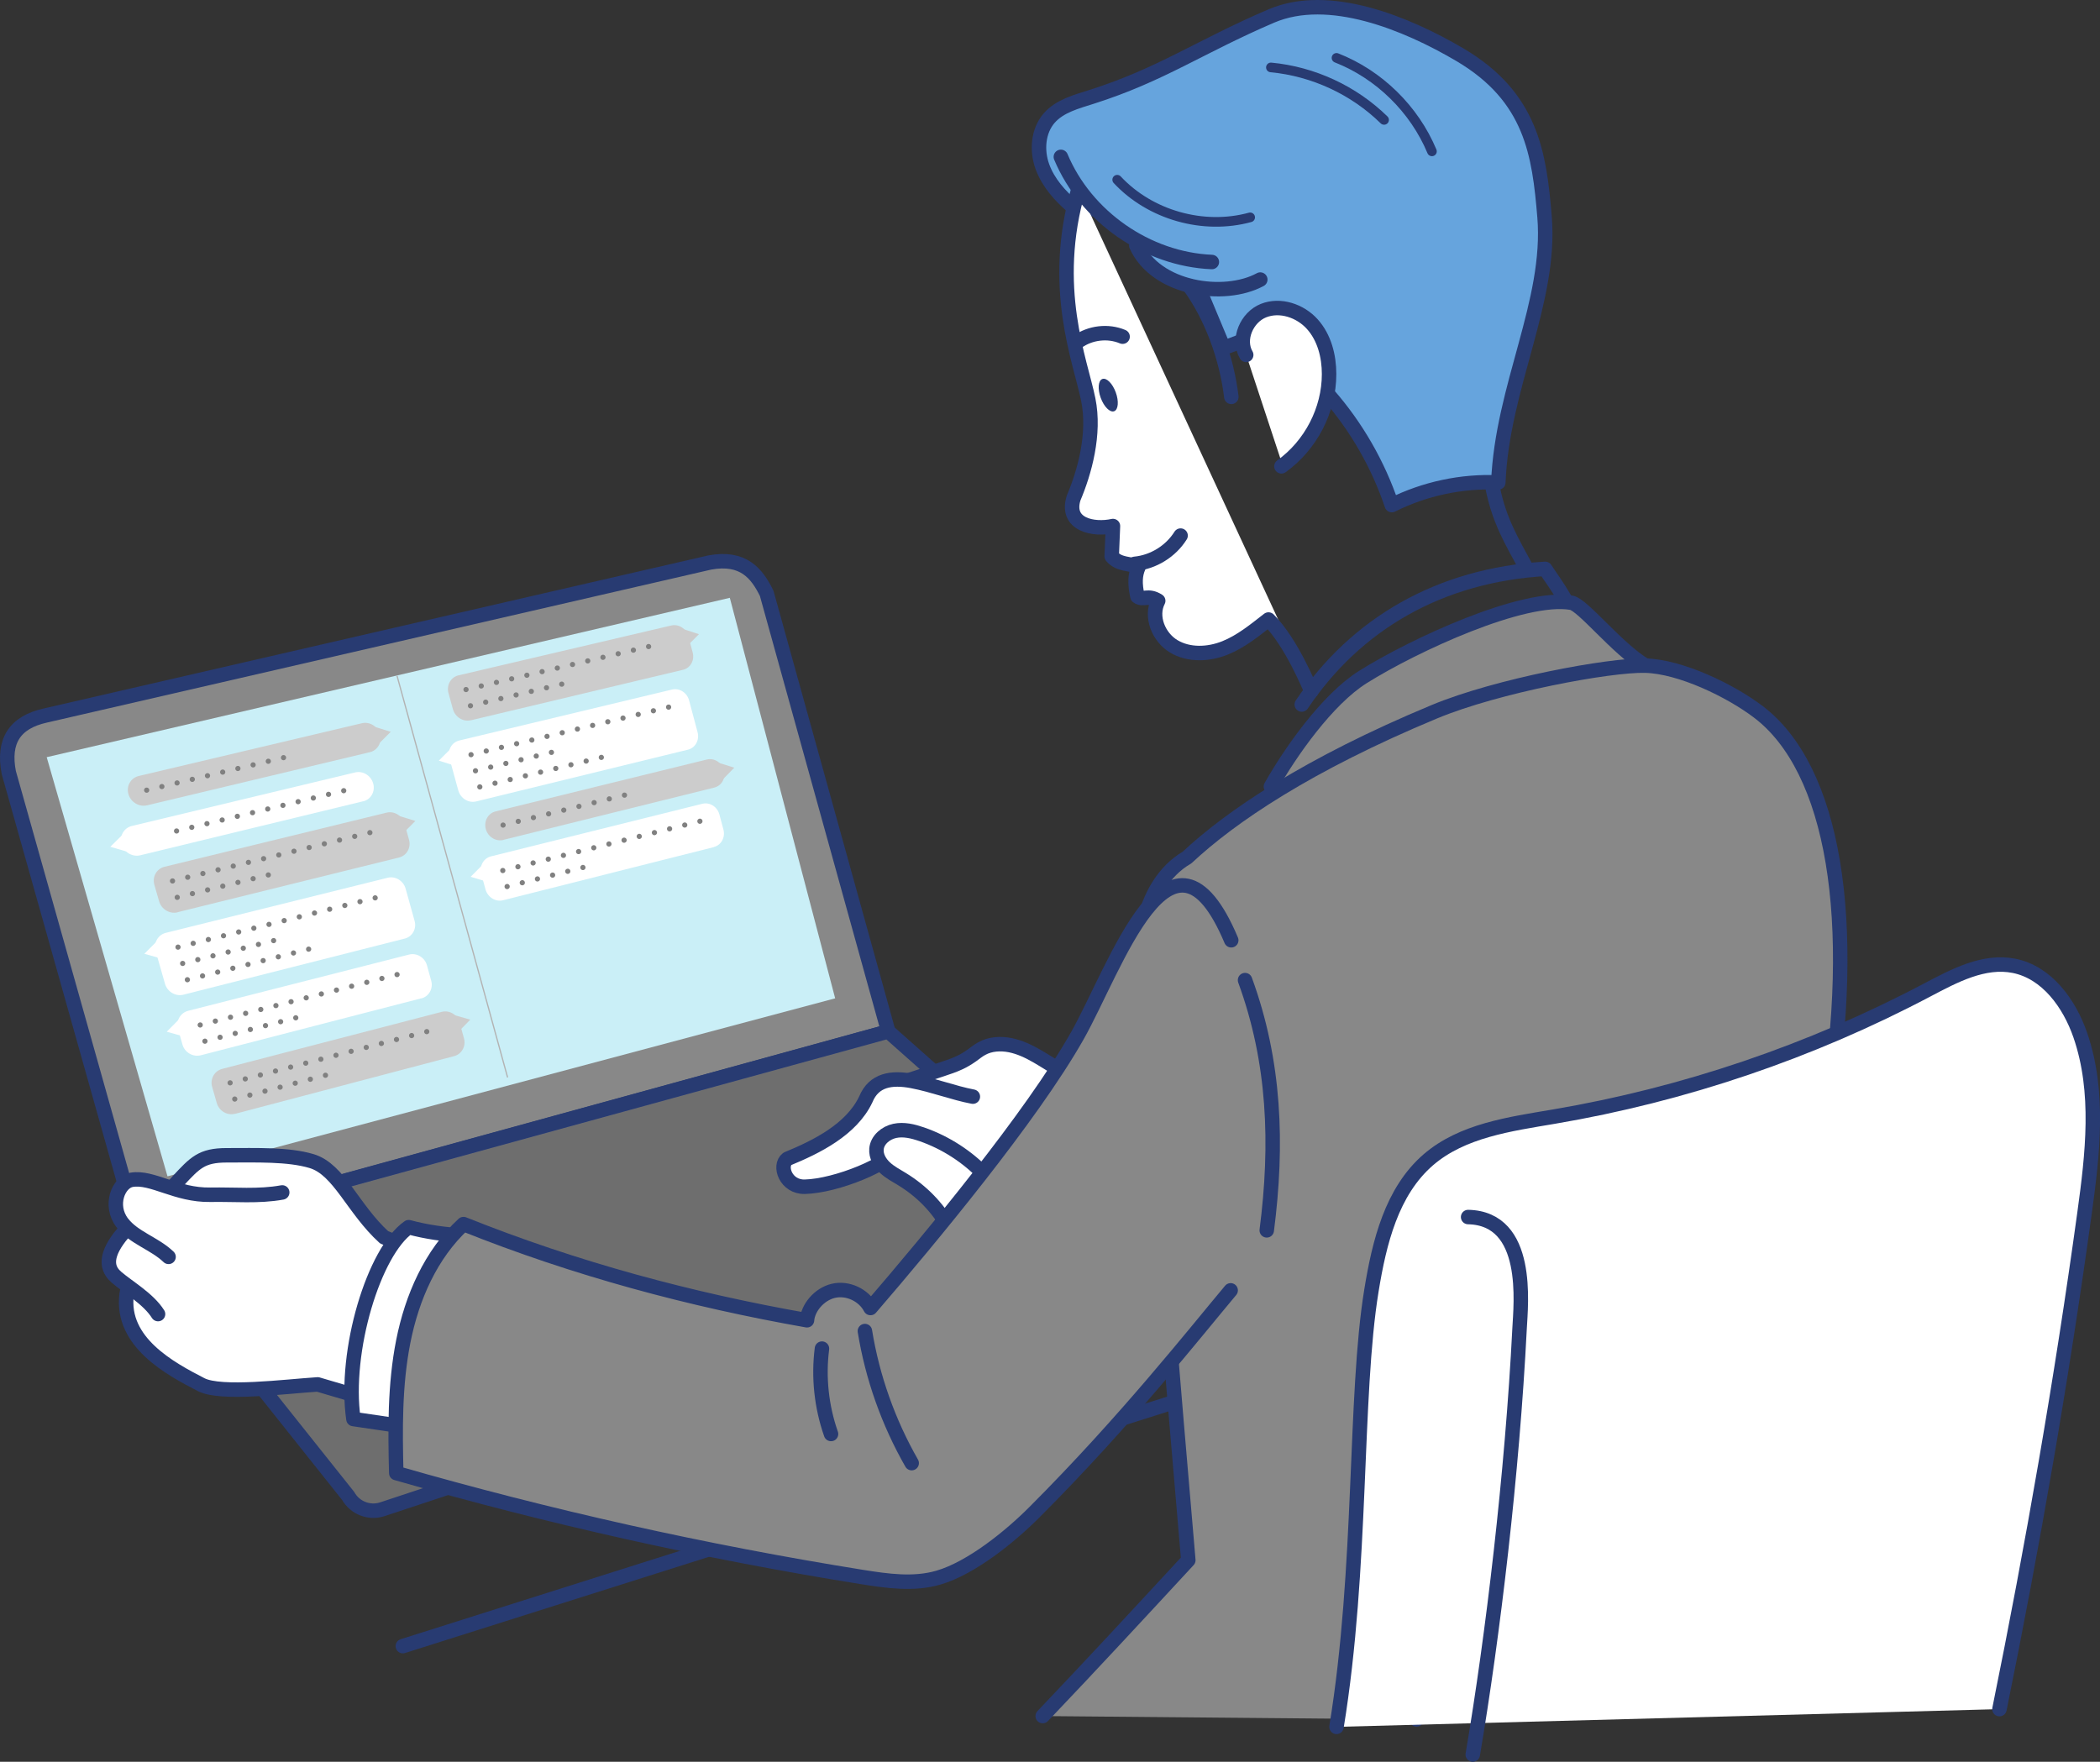 <?xml version="1.0" encoding="UTF-8"?><svg xmlns="http://www.w3.org/2000/svg" viewBox="0 0 217.65 182.63" width="217.65" height="182.63"><rect x="0" y="0" width="217.65" height="182.63" fill="#333333" stroke="none"/><defs><style>.d,.e{fill:#fff;}.e,.f,.g,.h,.i,.j,.k{stroke-linecap:round;}.e,.f,.h,.i,.j,.k{stroke:#283b72;stroke-linejoin:round;}.e,.f,.i,.j,.k{stroke-width:1.5px;}.f{fill:rgba(136,136,136,.7);}.l{stroke:#b3b3b3;stroke-width:.13px;}.l,.g{stroke-miterlimit:10;}.l,.g,.h,.j{fill:none;}.m{fill:#caeff7;}.g{stroke:gray;stroke-dasharray:0 0 0 1.62;stroke-width:.54px;}.n{fill:#283b72;}.i{fill:#66a4dd;}.o{fill:#ccc;}.k{fill:#888;}</style></defs><g id="a"/><g id="b"><g id="c"><g><path class="i" d="M111.2,21.45c-1.34-1.15-2.57-2.52-3.17-4.19s-.45-3.68,.71-5.02c1.1-1.26,2.83-1.7,4.43-2.21,7.21-2.3,11.11-5.16,18.59-8.37,5.96-2.55,13.98,.73,19.56,4.02,7.44,4.39,8.22,10.33,8.76,16.79,.73,8.8-4.39,17.62-4.79,27.54-3.8-.17-7.64,.65-11.04,2.35-1.42-4.22-3.68-8.15-6.61-11.49l-.02-.09-8.68-5.52-2.11,.81-2.85-6.82-7.5-7.25-5.27-.53Z"/><path class="e" d="M111.79,19.55c-2.98,10.24,.19,17.85,1,21.87,.73,3.58-.4,7.57-1.52,10.21-.86,2.78,2.07,3.34,4.08,2.9l-.13,3.14c.75,.89,1.86,.72,2.79,1.08-.38,.85-.41,1.76-.12,3.08,.61,.44,1.09-.23,2.15,.45-.84,1.63,.04,3.78,1.61,4.72s3.6,.85,5.3,.17c1.7-.68,3.14-1.88,4.52-2.95,2.41,2.41,4.27,7.09,4.44,7.42"/><path class="j" d="M154.73,50.7c.7,3.32,1.88,5.28,3.5,8.26"/><path class="i" d="M117.77,25.45c2.02,4.52,9.1,5.57,12.85,3.53"/><path class="i" d="M109.95,16.26c2.59,6.19,8.94,10.62,15.65,10.9"/><path class="j" d="M123.26,29.64c2.36,3.24,3.88,7.52,4.36,11.5"/><path class="j" d="M111.65,35.45c1.33-.97,3.18-1.19,4.7-.55"/><path class="j" d="M117.61,58.45c1.92-.18,3.73-1.3,4.75-2.93"/><path class="e" d="M129.16,36.79c-.94-1.61,.06-3.9,1.79-4.59s3.81,.01,5.06,1.4,1.74,3.32,1.74,5.18c0,3.73-1.9,7.38-4.94,9.56l.13-.09"/><path class="h" d="M115.79,18.63c3.42,3.67,8.94,5.23,13.78,3.9"/><path class="h" d="M131.72,6.99c4.38,.41,8.59,2.36,11.73,5.44"/><path class="h" d="M138.52,6c4.41,1.73,8.06,5.31,9.89,9.69"/><path class="j" d="M134.92,73.03c5.58-8.32,14.26-13.42,25.23-14.06,.68,1.05,.98,1.34,2.24,3.46"/><path class="k" d="M131.72,81.54c1.98-3.52,5.84-9.05,9.55-11.37,5.3-3.32,16.61-8.54,21.59-7.69,1.2,.21,4.73,4.76,7.66,6.51"/><line class="j" x1="41.75" y1="170.64" x2="131.72" y2="142.16"/><path class="k" d="M108.07,177.89c5.09-5.34,10.09-10.75,15.09-16.16-1.65-19.02-3.2-38.22-4.76-57.43-.23-2.83-.46-5.7,.11-8.48s2.05-5.5,4.51-6.92c4.56-4.27,12.54-9.67,25.64-15.12,6.53-2.72,18.21-4.88,21.86-4.78,3.65,.09,8.81,2.58,11.72,4.79,7.8,5.91,10.44,21.59,7.02,42.05-3.34,20.02-31.38,47-42.44,62.4"/><path class="k" d="M14.48,128.26l77.58-21.34-12.6-45.42c-1.01-2.04-2.4-3.83-5.9-3.19L4.71,74.17c-3.2,.71-4.43,2.66-3.8,5.91l13.57,48.18Z"/><g><polygon class="m" points="4.84 78.49 75.64 61.97 86.56 103.49 17.36 121.94 4.84 78.49"/><g><g><path class="d" d="M71.31,77.71l-21.97,5.37c-.79,.19-1.61-.32-1.84-1.14l-.92-3.35c-.23-.82,.23-1.64,1.03-1.83l22.04-5.28c.77-.18,1.56,.32,1.77,1.13l.88,3.3c.21,.81-.23,1.61-.99,1.8Z"/><polygon class="d" points="45.48 78.85 46.72 77.61 47.2 79.39 45.48 78.85"/></g><path class="o" d="M48.79,74.67l22.01-5.24c.76-.18,1.21-.99,.99-1.8l-.44-1.65c-.21-.81-1.01-1.32-1.78-1.14l-22.06,5.17c-.79,.19-1.25,1.01-1.03,1.83l.46,1.67c.23,.82,1.05,1.34,1.84,1.15Z"/><polygon class="o" points="72.44 65.74 70.78 65.2 71.24 66.95 72.44 65.74"/><path class="o" d="M52.18,87.06l21.86-5.42c.76-.19,1.2-.99,.99-1.79h0c-.21-.8-1-1.3-1.76-1.12l-21.9,5.38c-.79,.19-1.24,1.01-1.02,1.83h0c.22,.82,1.04,1.32,1.83,1.13Z"/><polygon class="o" points="76.1 79.58 74.45 79.06 74.91 80.8 76.1 79.58"/><line class="g" x1="52.14" y1="85.53" x2="65.72" y2="82.18"/><line class="g" x1="48.82" y1="78.23" x2="69.38" y2="73.28"/><line class="g" x1="49.28" y1="79.9" x2="58.44" y2="77.68"/><g><path class="d" d="M74,87.81l-21.85,5.51c-.78,.2-1.6-.3-1.83-1.12l-.44-1.6c-.22-.82,.23-1.64,1.02-1.83l21.9-5.45c.76-.19,1.55,.31,1.76,1.11l.42,1.57c.21,.8-.23,1.61-.99,1.8Z"/><polygon class="d" points="48.78 90.89 50.01 89.65 50.5 91.41 48.78 90.89"/></g><line class="g" x1="52.11" y1="90.24" x2="72.54" y2="85.13"/><line class="g" x1="52.56" y1="91.9" x2="61.67" y2="89.61"/><line class="g" x1="49.73" y1="81.57" x2="62.66" y2="78.43"/><line class="g" x1="48.3" y1="71.48" x2="68.47" y2="66.73"/><line class="g" x1="48.76" y1="73.16" x2="58.81" y2="70.78"/><path class="o" d="M15.25,83.48l23.09-5.51c.8-.19,1.27-1.02,1.04-1.84h0c-.23-.83-1.06-1.35-1.87-1.16l-23.13,5.47c-.83,.2-1.31,1.04-1.07,1.88h0c.24,.84,1.11,1.36,1.94,1.16Z"/><polygon class="o" points="40.5 75.86 38.76 75.32 39.25 77.11 40.5 75.86"/><g><path class="d" d="M37.64,83.06l-23.1,5.6c-.83,.2-1.7-.32-1.94-1.16h0c-.24-.84,.24-1.68,1.07-1.88l23.14-5.55c.8-.19,1.64,.32,1.87,1.15h0c.23,.83-.23,1.65-1.04,1.85Z"/><polygon class="d" points="11.43 87.78 12.73 86.5 13.25 88.31 11.43 87.78"/></g><g><path class="d" d="M41.93,97.3l-22.91,5.81c-.82,.21-1.68-.3-1.92-1.13l-.97-3.4c-.24-.83,.24-1.68,1.06-1.88l22.99-5.71c.8-.2,1.63,.31,1.86,1.13l.93,3.34c.23,.82-.23,1.64-1.03,1.84Z"/><polygon class="d" points="14.96 98.87 16.25 97.58 16.76 99.38 14.96 98.87"/></g><path class="o" d="M18.41,94.56l22.95-5.67c.8-.2,1.26-1.02,1.03-1.84l-.46-1.67c-.23-.82-1.06-1.33-1.86-1.14l-23.01,5.61c-.83,.2-1.3,1.04-1.06,1.88l.49,1.7c.24,.83,1.1,1.35,1.93,1.14Z"/><polygon class="o" points="43.05 85.1 41.32 84.57 41.81 86.35 43.05 85.1"/><line class="g" x1="15.2" y1="81.91" x2="29.55" y2="78.5"/><line class="g" x1="18.3" y1="86.14" x2="36.8" y2="81.68"/><line class="g" x1="18.45" y1="98.18" x2="39.9" y2="92.82"/><line class="g" x1="18.93" y1="99.87" x2="28.5" y2="97.47"/><g><path class="d" d="M43.65,103.49l-22.83,5.9c-.82,.21-1.68-.29-1.91-1.11l-.46-1.62c-.24-.83,.24-1.67,1.06-1.88l22.89-5.83c.79-.2,1.62,.3,1.85,1.11l.44,1.6c.23,.81-.23,1.64-1.03,1.84Z"/><polygon class="d" points="17.28 106.95 18.56 105.66 19.07 107.45 17.28 106.95"/></g><line class="g" x1="20.75" y1="106.25" x2="42.11" y2="100.78"/><line class="g" x1="21.24" y1="107.93" x2="30.76" y2="105.48"/><line class="g" x1="19.42" y1="101.56" x2="32.9" y2="98.16"/><line class="g" x1="17.88" y1="91.32" x2="38.92" y2="86.17"/><line class="g" x1="18.37" y1="93.02" x2="28.85" y2="90.44"/><path class="o" d="M24.37,115.46l22.7-5.98c.79-.21,1.24-1.03,1.02-1.84l-.46-1.65c-.22-.81-1.05-1.3-1.84-1.1l-22.75,5.91c-.82,.21-1.29,1.05-1.05,1.88l.48,1.67c.24,.82,1.09,1.32,1.9,1.1Z"/><polygon class="o" points="48.74 105.7 47.03 105.21 47.51 106.96 48.74 105.7"/><line class="g" x1="23.85" y1="112.25" x2="44.65" y2="106.83"/><line class="g" x1="24.33" y1="113.93" x2="34.7" y2="111.21"/><line class="l" x1="41.15" y1="70.06" x2="52.61" y2="111.69"/></g></g><path class="f" d="M92.07,106.93l22.5,19.96c1.75,1.56,1.13,4.43-1.12,5.11l-73.88,24.47c-1.34,.41-2.79-.17-3.48-1.39l-21.42-26.9,77.4-21.26Z"/><path class="e" d="M93.78,112.11l3.77-1.24c.66-.22,1.31-.43,1.94-.73,.43-.2,.83-.45,1.22-.72,.35-.25,.68-.53,1.06-.73,.87-.48,1.93-.54,2.91-.35,2.02,.4,3.68,1.77,5.48,2.74,1.52,.82,3.18,1.37,4.79,2,.62,.24,1.32,.59,1.46,1.24,.08,.36-.04,.72-.17,1.06-.98,2.67-2.58,5.1-4.63,7.06-1.65-.05-3.29-.31-4.87-.78"/><path class="e" d="M100.83,113.68c-1.97-.37-4.14-1.21-6.3-1.62-2.12-.4-3.96-.14-4.8,1.91-1.49,3.13-5.11,4.92-8.13,6.16-.93,.71-.16,2.94,1.81,2.89,3.28-.08,8.92-2.39,9.78-4.08,3.45,3.75,8.65,5.82,13.73,5.46"/><path class="e" d="M102.09,121.82c-1.81-1.91-4.08-3.38-6.56-4.24-.9-.31-1.87-.55-2.8-.35s-1.81,.93-1.89,1.88c-.06,.73,.34,1.42,.87,1.92s1.19,.84,1.81,1.22c1.99,1.22,3.67,2.92,4.8,4.97v-.03"/><path class="e" d="M138.52,179.01c2.71-16.57,1.83-34.29,3.62-45.24,.81-4.97,2.09-10.26,5.9-13.55,3.52-3.03,8.43-3.69,13.02-4.47,13.48-2.29,26.6-6.74,38.69-13.13,2.81-1.48,5.87-3.12,8.99-2.5,3.41,.68,5.74,3.91,6.87,7.19,2.03,5.89,1.28,12.33,.43,18.49-2.37,17.22-5.35,34.35-8.81,51.37"/><path class="e" d="M40.8,145.83l-7.87-2.32c-3.39,.22-10.02,1.08-12.07,.03-3.23-1.66-8.34-4.41-7.74-9.33,.34-2.84,3.83-2.92,3.6-5.77-.22-2.62-.07-4.08,1.72-6,1.77-1.9,2.45-2.68,5.05-2.68,3.11,0,6.39-.12,8.8,.6,2.86,.85,4.27,4.94,7.52,7.9,2.1,.91,4.37,1.46,6.65,1.62"/><path class="e" d="M48.09,128.08c-1.95-.1-3.89-.37-5.73-.87-3.6,2.5-6.74,12.84-5.73,19.89l5.23,.77"/><path class="k" d="M127.61,97.47c-6.2-14.7-11.99,2.91-15.97,9.93-4.74,8.36-15.18,20.94-21.42,28.19-.7-1.35-2.37-2.13-3.85-1.78s-2.64,1.77-2.73,3.05c-12.08-2.13-23.97-5.31-35.6-9.97-3.4,3.15-5.34,7.61-6.24,12.15s-.84,9.21-.73,13.66c15.84,4.56,31.96,8.16,48.24,10.77,2.64,.42,5.39,.82,7.95,.07,3.41-.99,7.45-4.27,9.96-6.79,9.47-9.47,16.8-18.79,20.33-22.99"/><path class="j" d="M129.04,101.6c3.1,8.47,3.4,17,2.25,25.94"/><path class="e" d="M16.38,136.22c-1.02-1.61-3.12-2.79-4.32-3.83-.72-.63-1.37-1.72,.12-3.84,.63-.9,1.45-1.73,2.51-2.01s2.37,.21,2.9,1.2"/><path class="e" d="M17.47,130.29c-1.46-1.4-3.61-1.97-4.8-3.53-1.39-1.82-.39-4.23,.98-4.46,2.13-.36,4.61,1.61,8.15,1.55,2.5-.05,4.99,.21,7.45-.24"/><path class="e" d="M85.19,139.8c-.38,2.97-.05,6.03,.94,8.85"/><path class="e" d="M89.64,137.98c.78,4.8,2.43,9.46,4.85,13.69"/><path class="j" d="M152.16,126.16c6.47,.14,5.46,9.02,5.33,11.6-.75,14.91-2.77,31.89-4.85,44.12"/><ellipse class="n" cx="114.86" cy="40.96" rx=".83" ry="1.78" transform="translate(-7.08 41.88) rotate(-20.06)"/></g></g></g></svg>
